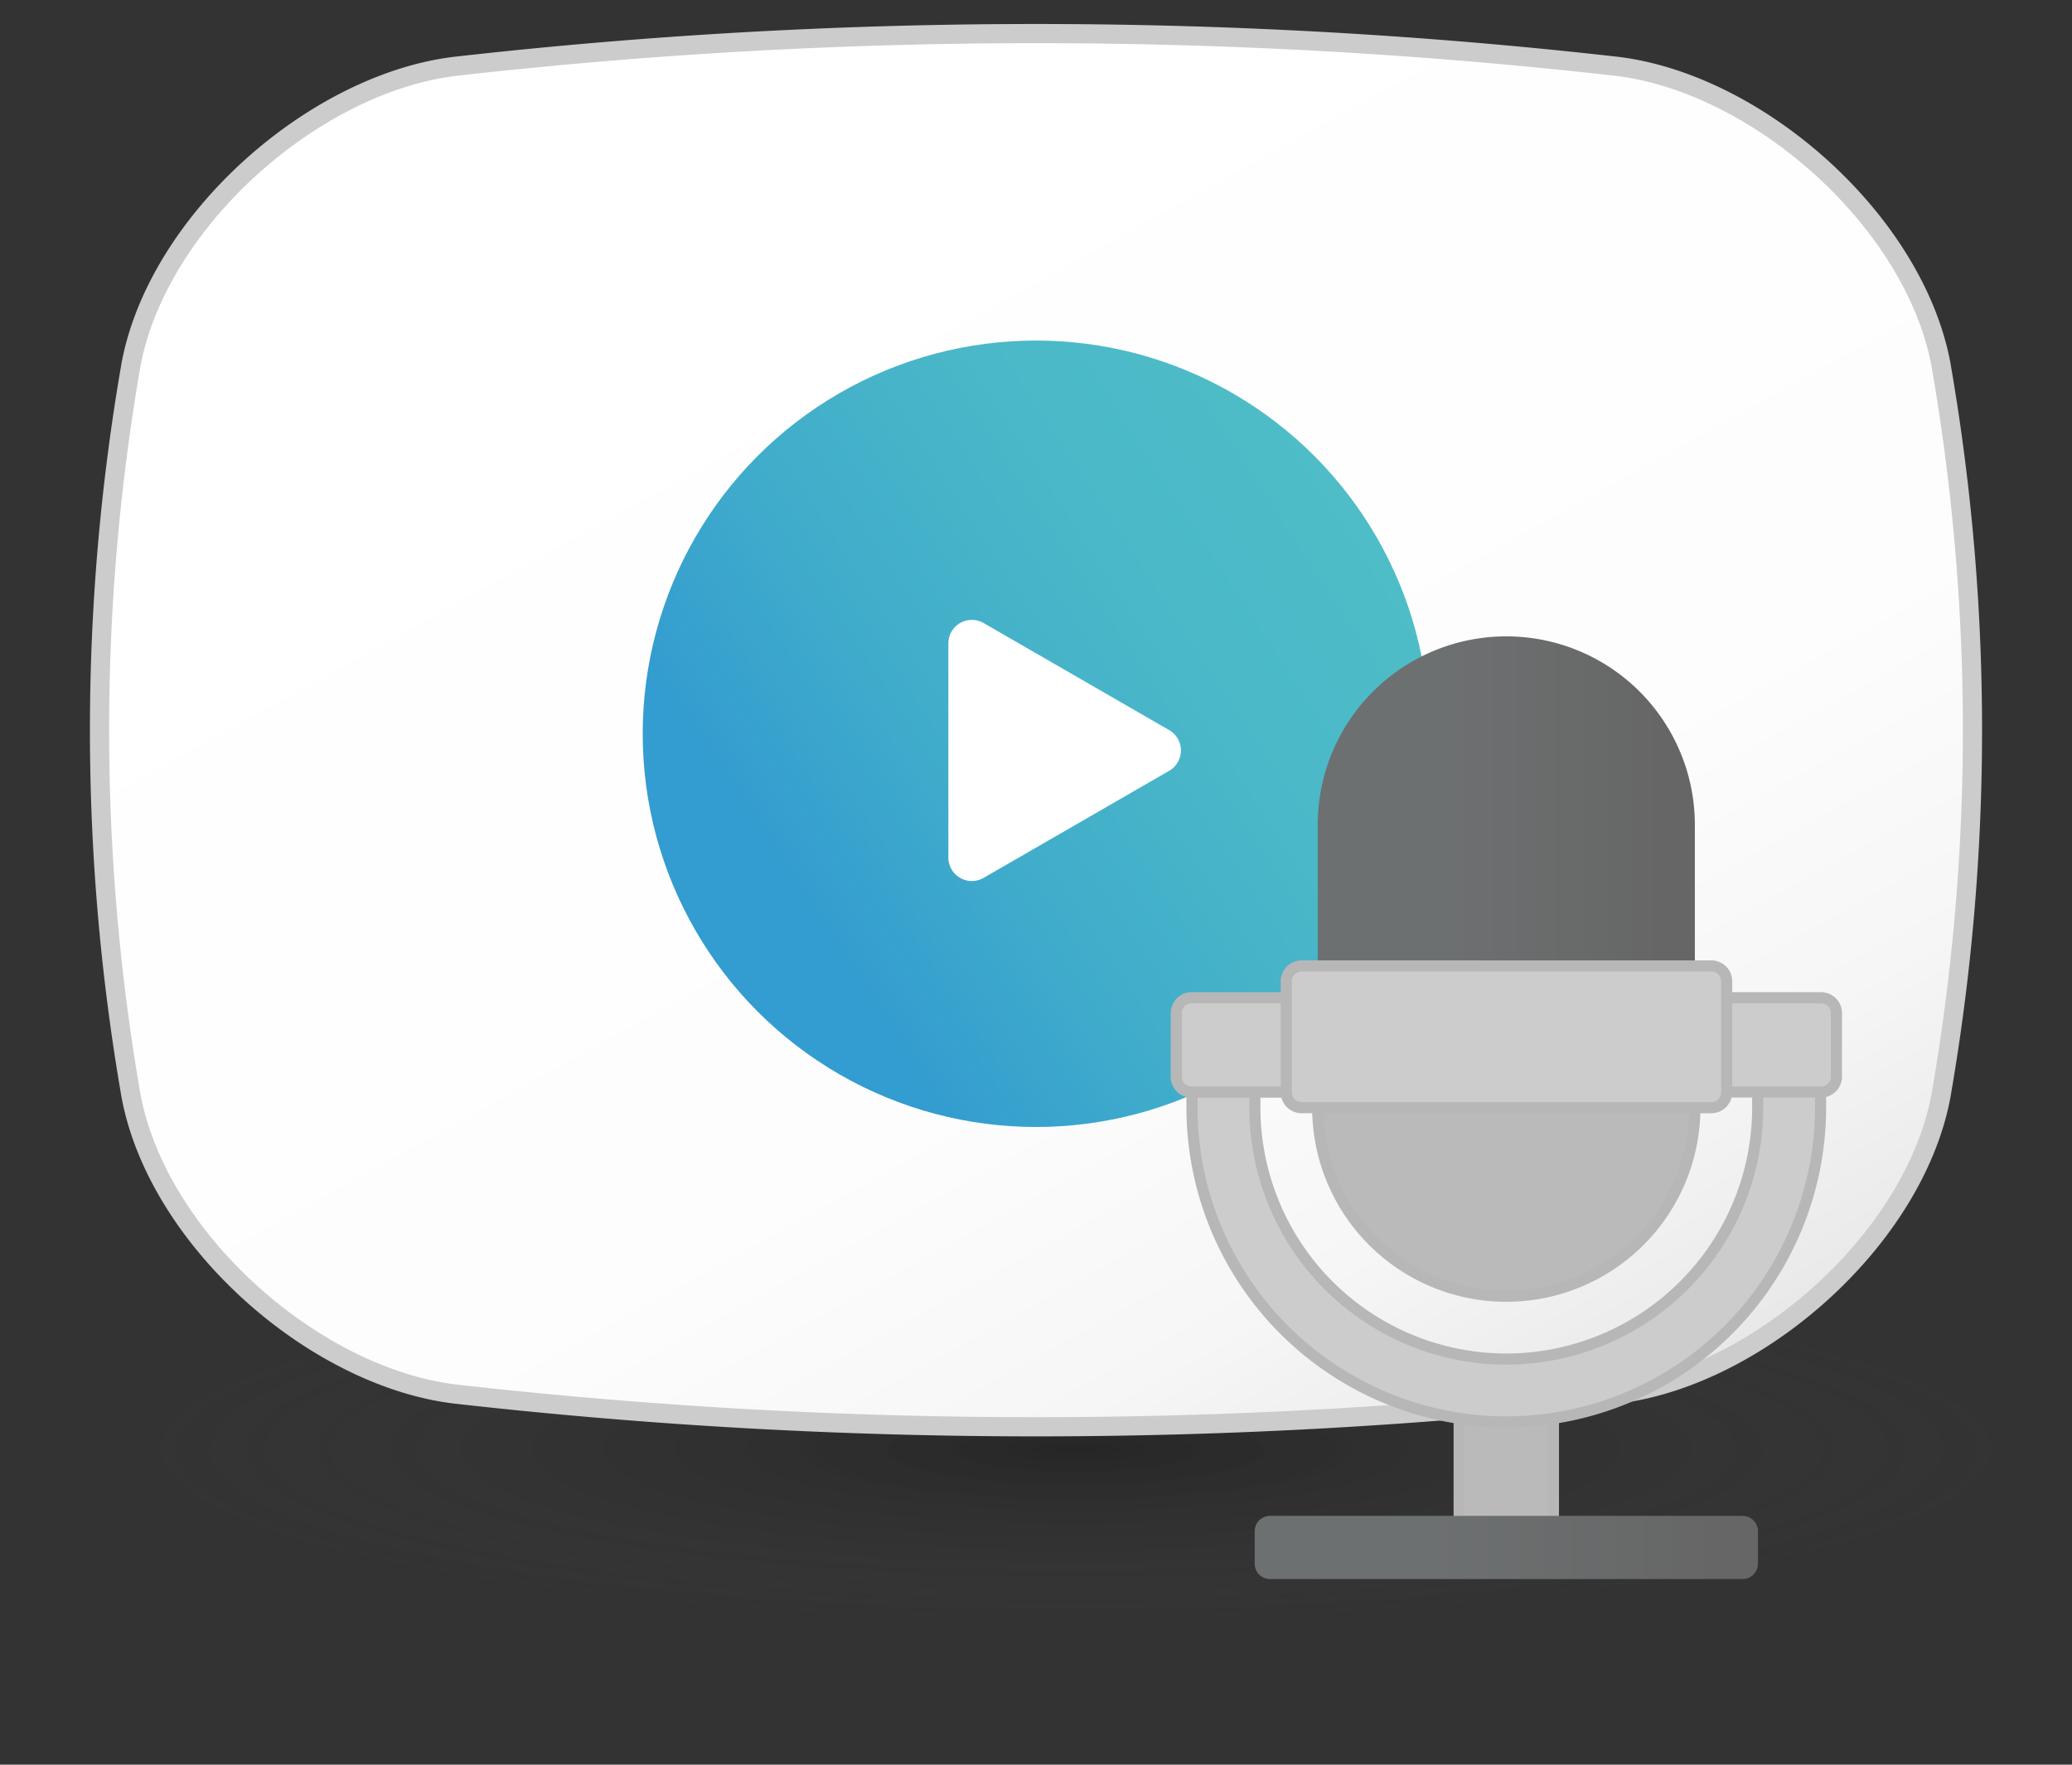 <svg xmlns="http://www.w3.org/2000/svg" xmlns:xlink="http://www.w3.org/1999/xlink" width="54" height="46" viewBox="0 0 54 46">
    <rect x="0" y="0" width="54" height="46" fill="#333333" stroke="none"/>
    <defs>
        <linearGradient id="p2kn18d06d" x1=".082" y1=".774" x2=".918" y2=".226" gradientUnits="objectBoundingBox">
            <stop offset=".124" stop-color="#339cd0"/>
            <stop offset=".383" stop-color="#40accb"/>
            <stop offset=".699" stop-color="#4ab8c8"/>
            <stop offset="1" stop-color="#4ebdc7"/>
        </linearGradient>
        <linearGradient id="fiez6vazte" x1=".257" y1=".173" x2=".962" y2="1.121" gradientUnits="objectBoundingBox">
            <stop offset="0" stop-color="#fff"/>
            <stop offset=".507" stop-color="#fdfdfd"/>
            <stop offset=".69" stop-color="#f6f6f6"/>
            <stop offset=".82" stop-color="#eaeaea"/>
            <stop offset=".925" stop-color="#d9d9d9"/>
            <stop offset="1" stop-color="#c8c8c8"/>
        </linearGradient>
        <linearGradient id="wodapmgaba" y1=".5" x2="1" y2=".5" gradientUnits="objectBoundingBox">
            <stop offset=".344" stop-color="#6d7071"/>
            <stop offset=".918" stop-color="#666"/>
        </linearGradient>
        <linearGradient id="6ipl9tmijf" x1="0" y1=".5" x2="1" y2=".5" xlink:href="#wodapmgaba"/>
        <radialGradient id="fbm02gbksc" cx=".5" cy=".5" r=".5" gradientUnits="objectBoundingBox">
            <stop offset="0" stop-opacity=".647"/>
            <stop offset="1" stop-color="#545454" stop-opacity="0"/>
        </radialGradient>
        <clipPath id="al17ow19jb">
            <path data-name="Rectangle 79" transform="translate(-238 269.717)" style="fill:none" d="M0 0h54v46H0z"/>
        </clipPath>
    </defs>
    <g data-name="Group 150" style="clip-path:url(#al17ow19jb)" transform="translate(238 -269.717)">
        <ellipse data-name="Ellipse 67" cx="24.5" cy="4.5" rx="24.5" ry="4.5" transform="translate(-234.456 303)" style="opacity:.398;fill:url(#fbm02gbksc)"/>
        <g data-name="Group 149">
            <path data-name="Rectangle 78" transform="translate(-238 269.717)" style="fill:none" d="M0 0h54v46H0z"/>
            <circle data-name="Ellipse 33" cx="8.3" cy="8.3" r="8.3" transform="translate(-219.56 280.543)" style="fill:url(#p2kn18d06d)"/>
            <g data-name="Group 145">
                <path data-name="Path 123" d="M-195.834 306.052a134.7 134.7 0 0 1-30.332 0c-3.694-.465-7.721-4.049-8.418-7.765a55.731 55.731 0 0 1 0-19.073c.7-3.716 4.724-7.3 8.418-7.765a134.7 134.7 0 0 1 30.332 0c3.694.465 7.721 4.049 8.418 7.765a55.731 55.731 0 0 1 0 19.073c-.697 3.713-4.724 7.3-8.418 7.765z" style="fill:url(#fiez6vazte)"/>
                <path data-name="Path 124" d="M-195.834 306.052a134.7 134.7 0 0 1-30.332 0c-3.694-.465-7.721-4.049-8.418-7.765a55.731 55.731 0 0 1 0-19.073c.7-3.716 4.724-7.3 8.418-7.765a134.7 134.7 0 0 1 30.332 0c3.694.465 7.721 4.049 8.418 7.765a55.731 55.731 0 0 1 0 19.073c-.697 3.713-4.724 7.3-8.418 7.765z" style="stroke-miterlimit:10;stroke:#ccc;stroke-width:.5px;fill:none"/>
            </g>
            <g data-name="Group 146">
                <circle data-name="Ellipse 34" cx="10.25" cy="10.25" r="10.25" transform="translate(-221.25 278.594)" style="fill:url(#p2kn18d06d)"/>
                <path data-name="Path 125" d="m-207.529 288.749-4.837-2.792a.612.612 0 0 0-.918.53v5.584a.612.612 0 0 0 .918.53l4.837-2.792a.612.612 0 0 0 0-1.06z" style="fill:#fff"/>
            </g>
            <g data-name="Group 148">
                <path data-name="Path 126" d="M-199.972 305.975h2.457v4.072h-2.457z" style="stroke:#b7b7b7;stroke-width:.29px;fill:#bababa;stroke-miterlimit:10"/>
                <g data-name="Group 147">
                    <path data-name="Path 127" d="M-203.658 298.591a4.914 4.914 0 0 0 4.914 4.915 4.914 4.914 0 0 0 4.915-4.915v-.914h-9.829z" style="stroke:#b7b7b7;stroke-width:.29px;fill:#bababa;stroke-miterlimit:10"/>
                    <path data-name="Path 128" d="M-203.658 295.153v-3.934a4.914 4.914 0 0 1 4.914-4.914 4.914 4.914 0 0 1 4.915 4.914v3.934z" style="fill:url(#wodapmgaba)"/>
                    <path data-name="Path 129" d="M-190.553 298.591a8.2 8.2 0 0 1-8.191 8.191 8.2 8.2 0 0 1-8.191-8.191v-.656h1.639v.656a6.559 6.559 0 0 0 6.552 6.553 6.56 6.56 0 0 0 6.553-6.553v-.656h1.638v.656z" style="fill:#ccc;stroke:#b7b7b7;stroke-width:.29px;stroke-miterlimit:10"/>
                    <path data-name="Path 130" d="M-190.539 298.182a.4.4 0 0 0 .4-.4v-1.662a.4.4 0 0 0-.4-.395h-16.41a.4.4 0 0 0-.395.395v1.666a.4.4 0 0 0 .395.4z" style="fill:#ccc;stroke:#b7b7b7;stroke-width:.29px;stroke-miterlimit:10"/>
                    <path data-name="Path 131" d="M-193.4 298.591h-10.677a.4.4 0 0 1-.4-.395v-2.9a.4.4 0 0 1 .4-.4h10.677a.4.4 0 0 1 .4.4v2.9a.4.4 0 0 1-.4.395z" style="fill:#ccc;stroke:#b7b7b7;stroke-width:.29px;stroke-miterlimit:10"/>
                </g>
                <path data-name="Path 132" d="M-192.586 310.878H-204.9a.4.4 0 0 1-.4-.4v-.847a.4.4 0 0 1 .4-.4h12.315a.4.4 0 0 1 .4.4v.847a.4.4 0 0 1-.401.4z" style="fill:url(#6ipl9tmijf)"/>
            </g>
        </g>
    </g>
</svg>
